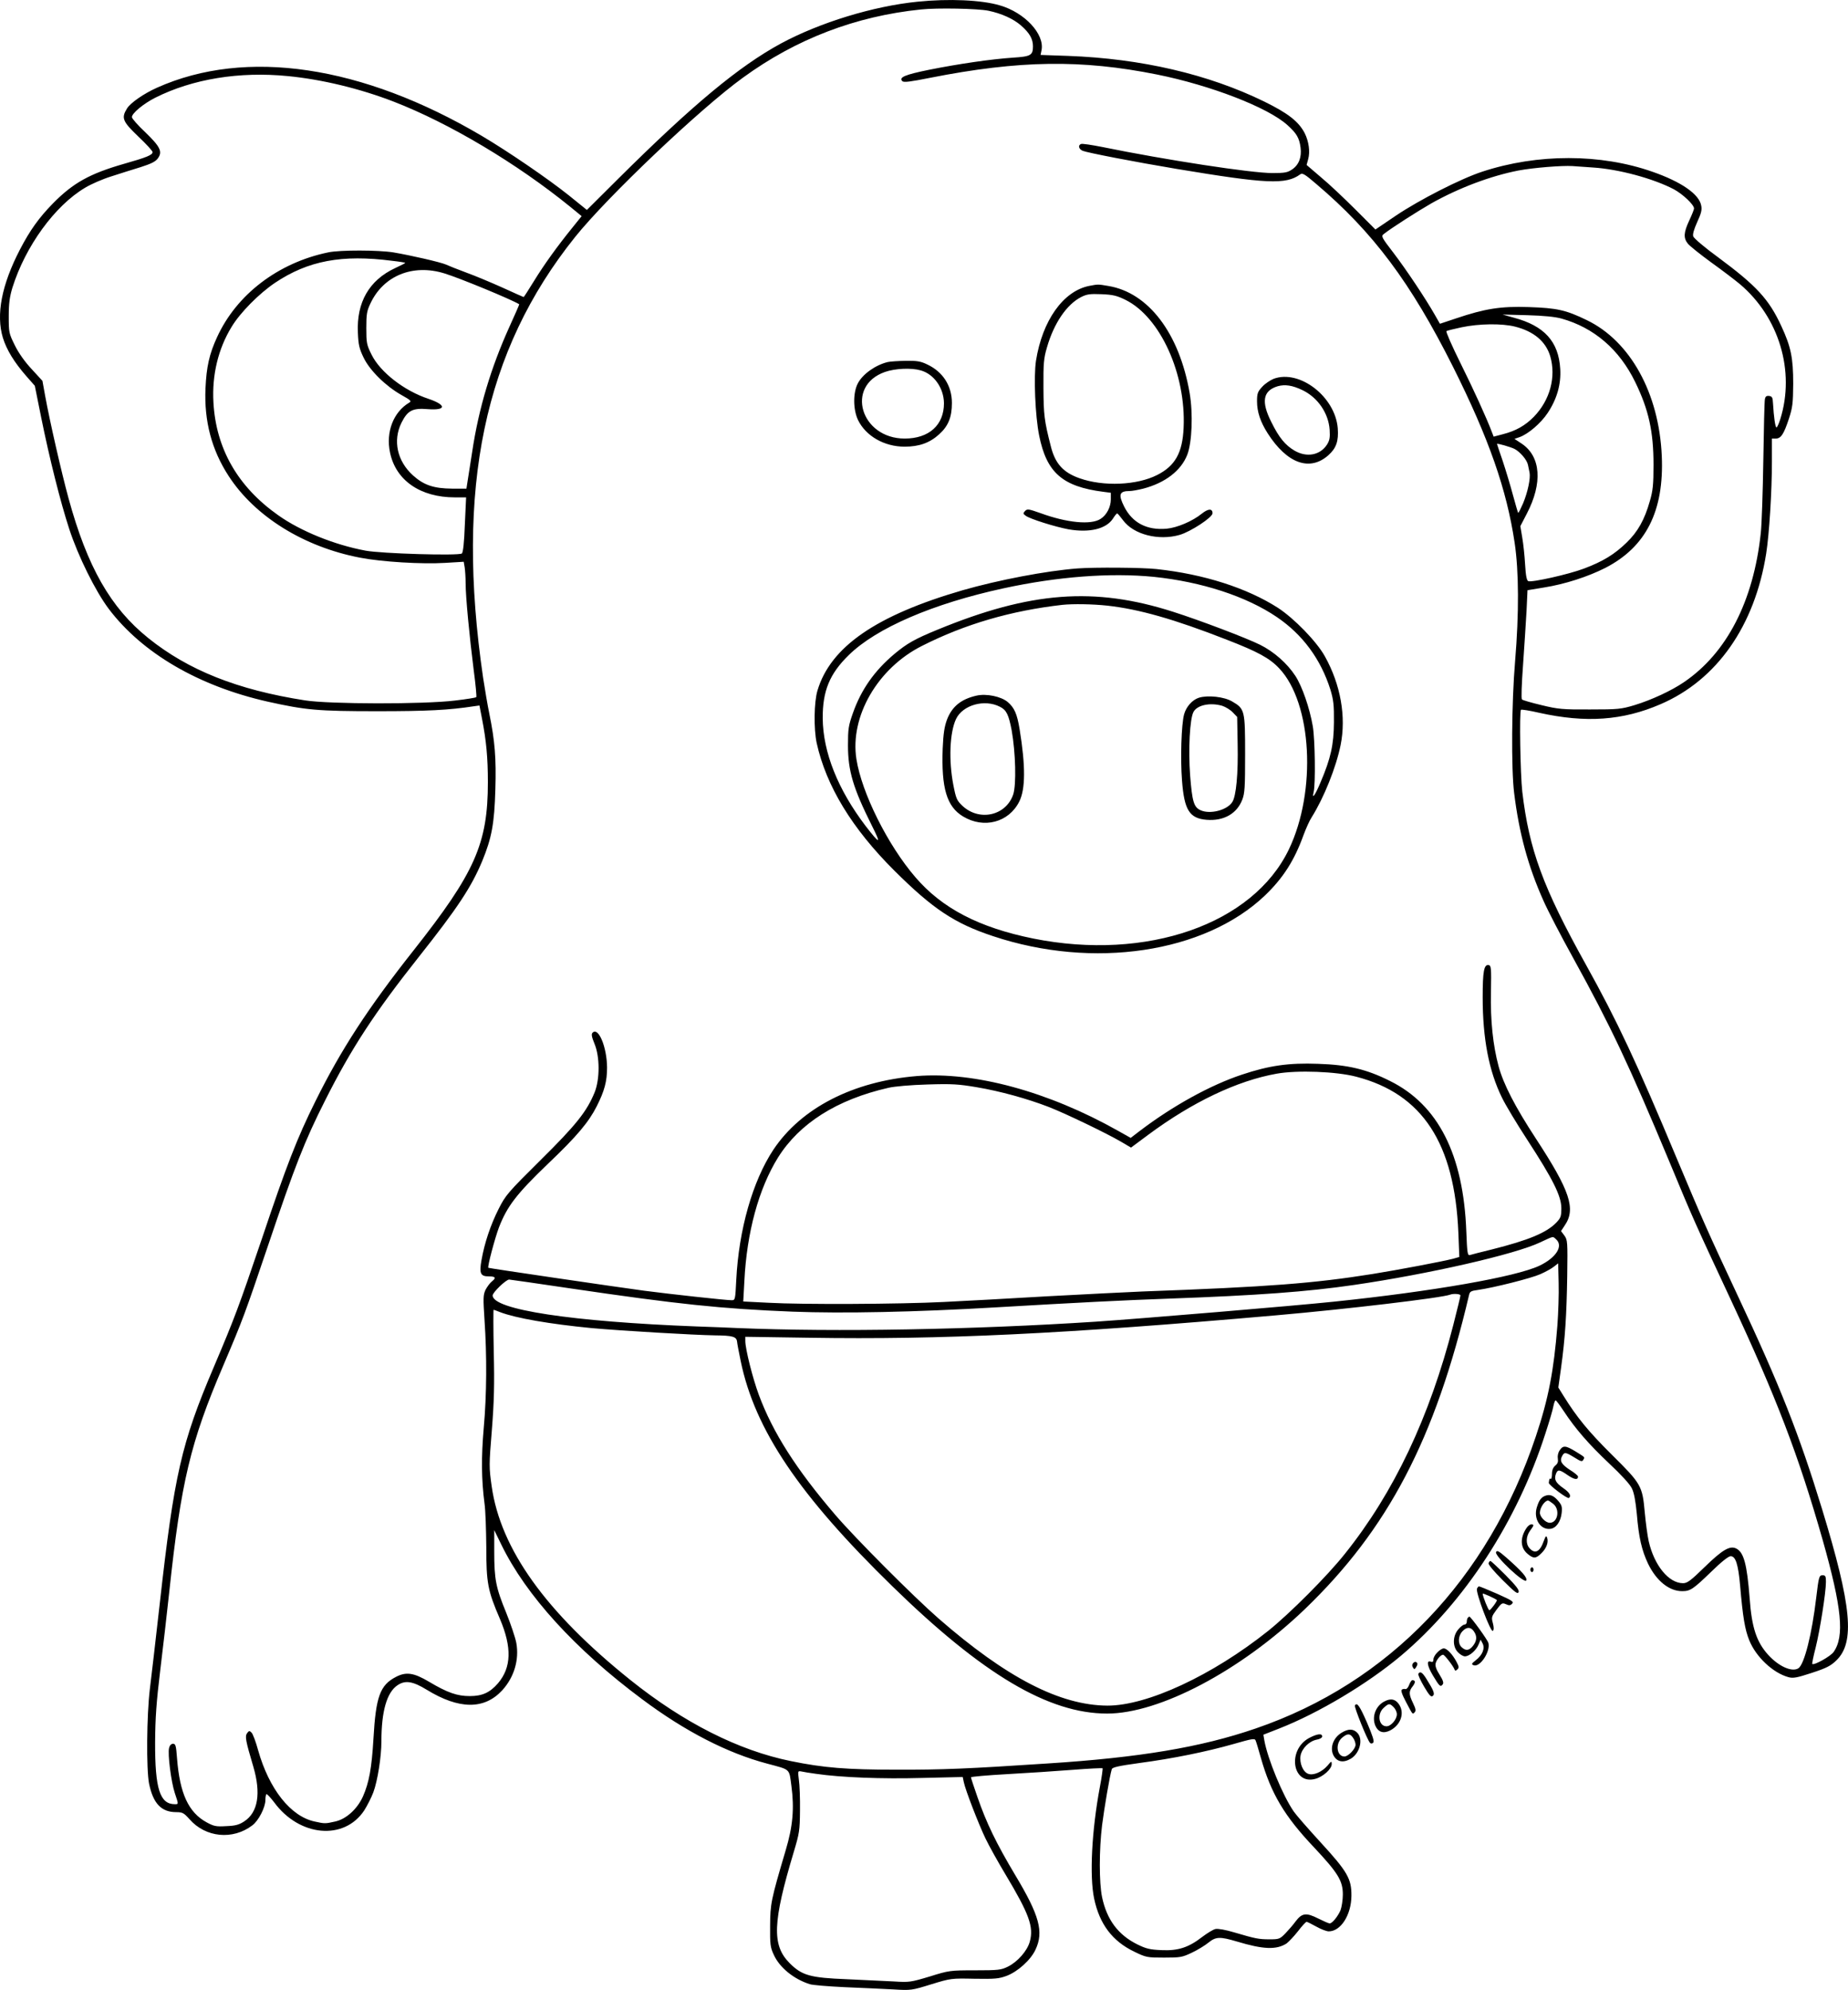 <?xml version="1.0" encoding="UTF-8"?>
<svg xmlns="http://www.w3.org/2000/svg" version="1.0" viewBox="0 0 1162.89 1251.7" preserveAspectRatio="xMidYMid meet">
  <g transform="translate(-379.993,1754.857) scale(0.1,-0.1)" fill="#000000" stroke="none">
    <path d="M9575 17538 c-280 -28 -616 -131 -861 -263 -265 -144 -556 -386 -1025 -852 l-196 -195 -114 92 c-130 104 -382 276 -546 373 -753 445 -1486 554 -2045 304 -83 -37 -168 -96 -189 -131 -37 -60 -28 -81 71 -176 50 -47 90 -91 90 -98 0 -18 -35 -33 -180 -74 -216 -62 -320 -120 -447 -249 -88 -90 -144 -168 -207 -289 -116 -223 -152 -411 -108 -556 24 -77 71 -154 149 -243 l52 -59 40 -199 c52 -257 121 -532 177 -703 56 -171 164 -389 248 -501 211 -279 566 -486 1001 -584 239 -53 313 -60 690 -60 315 0 449 7 606 31 l36 5 16 -83 c27 -138 37 -245 37 -399 0 -387 -81 -569 -468 -1059 -287 -363 -457 -625 -617 -948 -115 -231 -182 -403 -338 -868 -144 -424 -169 -492 -302 -805 -204 -479 -249 -676 -340 -1489 -25 -223 -53 -463 -62 -535 -20 -165 -23 -504 -5 -596 26 -125 77 -179 171 -179 39 0 48 -5 83 -44 101 -116 273 -133 396 -39 39 29 82 113 82 159 0 17 3 33 6 37 4 3 25 -20 49 -51 159 -217 441 -242 567 -51 19 30 45 81 57 113 27 72 51 225 51 321 0 189 34 308 101 353 48 33 96 26 184 -28 204 -125 362 -126 475 -4 75 82 108 192 89 298 -6 33 -35 119 -64 191 -65 158 -75 210 -75 384 l0 135 45 -92 c154 -317 465 -659 886 -972 270 -202 537 -339 787 -405 149 -40 137 -29 152 -140 19 -142 9 -255 -36 -405 -93 -314 -97 -336 -98 -475 -1 -116 1 -135 23 -182 36 -80 125 -153 226 -185 16 -6 116 -14 220 -19 105 -4 242 -11 305 -14 113 -7 117 -6 240 32 124 38 127 38 272 35 128 -2 153 0 202 18 71 27 152 100 182 165 53 112 25 215 -127 468 -120 201 -182 329 -238 491 -23 65 -41 121 -41 125 0 4 102 13 228 20 125 7 310 19 411 27 101 8 186 12 189 10 2 -3 -5 -56 -17 -118 -51 -272 -66 -560 -36 -702 34 -161 115 -268 253 -334 74 -36 81 -37 187 -37 103 0 114 2 175 31 36 17 82 45 104 63 47 38 72 39 180 7 166 -50 248 -53 312 -12 13 10 46 44 71 76 25 33 50 60 55 60 4 0 32 -14 61 -30 30 -17 65 -30 78 -30 76 0 142 103 143 224 1 107 -26 153 -195 337 -77 84 -153 171 -168 193 -69 100 -164 330 -185 447 l-6 36 97 38 c251 98 561 284 769 459 400 337 731 845 908 1396 25 76 48 154 51 174 4 20 10 36 14 36 4 0 26 -30 50 -66 75 -114 158 -209 286 -330 77 -72 132 -132 144 -158 14 -28 23 -80 31 -161 12 -147 31 -229 71 -313 52 -107 132 -172 214 -172 51 0 68 11 182 121 63 62 110 99 123 99 32 0 48 -51 60 -186 17 -197 30 -275 57 -342 42 -105 149 -206 247 -233 29 -8 53 -4 147 27 92 30 119 44 154 78 119 114 97 342 -89 951 -145 473 -265 778 -534 1350 -192 410 -219 472 -382 860 -251 600 -374 863 -570 1215 -271 487 -358 724 -401 1090 -12 106 -19 503 -8 514 3 3 55 -5 115 -19 293 -65 525 -49 763 54 354 152 593 492 665 948 19 122 36 385 36 581 l0 142 24 0 c33 0 51 28 83 125 23 71 26 96 27 220 0 162 -14 232 -75 363 -78 169 -156 253 -396 431 -84 61 -155 121 -158 133 -5 13 5 45 25 90 25 54 31 77 25 104 -13 71 -125 149 -306 212 -327 115 -724 115 -1071 1 -135 -44 -394 -176 -543 -276 l-130 -88 -125 125 c-69 69 -166 161 -217 203 l-91 78 10 37 c13 46 4 111 -22 163 -38 73 -104 125 -255 199 -352 172 -774 270 -1233 287 l-174 6 6 30 c20 101 -106 237 -263 282 -115 34 -320 43 -516 23z m445 -57 c82 -17 157 -51 204 -92 55 -48 76 -85 76 -132 0 -56 -14 -64 -125 -71 -135 -9 -342 -39 -527 -76 -153 -31 -194 -48 -170 -72 9 -9 49 -4 174 21 564 111 954 116 1428 21 338 -68 698 -207 821 -318 58 -52 75 -81 83 -142 8 -60 -11 -109 -53 -137 -29 -20 -47 -23 -125 -23 -132 0 -668 82 -1070 164 -66 13 -125 22 -133 19 -21 -8 -15 -32 10 -43 29 -12 328 -70 592 -114 565 -94 687 -100 777 -34 14 10 29 1 100 -60 359 -304 596 -622 862 -1152 225 -450 337 -770 387 -1105 27 -179 28 -446 3 -745 -22 -259 -25 -678 -6 -830 31 -252 88 -462 184 -676 27 -62 113 -227 190 -366 232 -421 349 -668 603 -1277 147 -355 163 -390 384 -863 292 -626 428 -982 581 -1518 120 -425 138 -605 68 -703 -19 -27 -123 -85 -134 -75 -2 3 7 48 21 102 27 108 65 347 65 414 0 35 -3 42 -20 42 -23 0 -25 -7 -41 -140 -27 -230 -75 -420 -112 -445 -40 -26 -124 11 -191 85 -73 81 -103 172 -116 355 -17 217 -37 291 -86 314 -40 18 -86 -9 -199 -119 -86 -84 -108 -100 -134 -100 -90 0 -181 111 -216 263 -8 35 -19 117 -25 182 -15 168 -22 180 -208 364 -146 145 -220 235 -303 369 l-33 53 17 122 c26 188 35 332 39 579 3 217 2 227 -18 255 l-21 28 23 35 c72 104 34 218 -182 548 -130 199 -203 340 -234 454 -35 130 -52 287 -48 468 3 150 1 165 -14 168 -30 6 -38 -40 -38 -203 0 -259 39 -463 121 -630 21 -44 93 -164 159 -265 162 -249 214 -353 215 -430 0 -52 -4 -62 -30 -90 -62 -65 -174 -112 -409 -171 -66 -16 -128 -32 -137 -35 -14 -4 -17 14 -22 148 -18 484 -177 797 -480 947 -147 74 -266 102 -452 108 -186 7 -309 -11 -480 -68 -199 -66 -434 -196 -640 -352 l-60 -46 -80 45 c-439 247 -904 373 -1266 344 -401 -33 -728 -201 -903 -464 -130 -197 -217 -502 -233 -818 -6 -125 -7 -128 -29 -128 -37 0 -392 39 -552 60 -171 23 -976 141 -979 144 -7 6 41 186 67 255 52 133 110 209 308 399 183 174 257 263 307 362 49 97 65 157 65 244 -1 128 -54 256 -91 219 -9 -9 -6 -26 12 -70 34 -81 34 -222 1 -305 -49 -120 -115 -204 -342 -428 -205 -203 -219 -220 -262 -305 -51 -101 -89 -214 -108 -322 -15 -84 -7 -103 45 -103 43 0 49 -9 21 -31 -13 -10 -31 -35 -41 -54 -15 -33 -15 -52 -6 -192 15 -221 14 -465 -5 -676 -16 -183 -15 -325 5 -477 6 -41 10 -163 11 -271 0 -227 9 -276 86 -454 76 -179 72 -305 -12 -404 -51 -59 -99 -81 -178 -81 -79 0 -140 21 -256 90 -96 57 -144 64 -208 31 -101 -52 -127 -125 -142 -388 -11 -187 -28 -278 -66 -364 -36 -80 -106 -143 -175 -158 -62 -14 -66 -14 -129 0 -151 32 -287 204 -356 449 -14 52 -33 102 -41 110 -13 13 -16 13 -28 -3 -15 -20 -9 -49 39 -211 49 -167 30 -287 -57 -344 -32 -21 -55 -28 -113 -30 -64 -4 -78 -1 -124 24 -114 62 -169 182 -186 402 -6 80 -9 92 -25 92 -12 0 -21 -10 -25 -26 -10 -38 13 -215 36 -284 24 -72 24 -70 0 -70 -94 0 -125 97 -124 390 1 152 8 252 32 450 17 140 43 363 57 495 74 693 133 941 339 1422 126 296 135 321 283 758 168 498 230 657 358 910 164 327 314 556 590 904 244 308 331 439 400 605 59 143 76 235 82 449 6 197 -3 305 -38 477 -11 52 -28 154 -39 225 -175 1195 5 2057 579 2773 203 253 786 807 1056 1002 335 244 710 387 1120 429 102 11 357 6 425 -8z m-4409 -411 c216 -21 455 -79 667 -161 351 -136 775 -389 1110 -661 l72 -59 -58 -72 c-94 -116 -178 -232 -243 -338 -34 -55 -62 -99 -64 -99 -1 0 -60 26 -132 59 -71 32 -174 75 -229 95 -54 20 -112 43 -129 51 -32 14 -217 57 -330 76 -93 15 -335 16 -410 0 -314 -65 -576 -264 -699 -533 -49 -106 -67 -187 -73 -323 -9 -205 39 -387 146 -551 165 -254 472 -445 825 -513 138 -27 392 -42 538 -33 l116 7 6 -35 c3 -19 6 -65 6 -101 0 -83 24 -334 51 -547 12 -89 19 -165 16 -169 -4 -3 -64 -13 -134 -21 -196 -24 -789 -23 -943 1 -425 66 -736 190 -987 392 -237 190 -384 448 -502 880 -43 157 -118 484 -147 644 l-17 94 -68 74 c-43 46 -82 101 -106 150 -37 75 -38 80 -38 183 0 81 6 122 23 179 82 261 267 516 458 629 38 23 112 55 164 71 52 17 135 43 184 58 66 21 95 35 109 55 31 42 16 73 -78 164 -47 44 -85 87 -85 96 0 24 72 84 147 122 235 118 529 166 834 136z m8212 -575 c161 -10 380 -69 510 -137 57 -31 127 -97 127 -121 0 -6 -14 -41 -30 -75 -35 -75 -38 -110 -9 -146 11 -14 77 -67 147 -118 70 -50 151 -112 181 -137 246 -208 348 -547 254 -848 -9 -29 -20 -53 -24 -53 -8 0 -17 66 -22 150 -2 38 -5 45 -24 48 -17 2 -24 -3 -27 -20 -3 -13 -7 -185 -10 -383 -3 -198 -10 -405 -16 -460 -46 -429 -214 -754 -483 -937 -79 -54 -204 -112 -312 -145 -84 -25 -102 -27 -280 -27 -172 -1 -201 2 -304 27 -63 15 -119 31 -124 36 -5 5 -2 95 7 217 8 115 18 268 22 340 l6 130 103 17 c133 21 277 68 386 123 257 132 371 358 356 704 -17 395 -198 723 -472 855 -132 64 -187 76 -365 82 -177 6 -276 -10 -457 -71 l-102 -34 -32 56 c-58 102 -180 285 -261 391 -74 96 -78 104 -61 117 46 37 217 146 301 194 175 98 373 172 547 206 96 18 274 32 340 28 22 -2 80 -6 128 -9z m-7555 -587 c45 -5 82 -11 82 -13 0 -2 -29 -17 -64 -33 -163 -76 -243 -215 -234 -406 3 -77 9 -101 36 -157 39 -81 139 -179 238 -235 59 -33 65 -39 49 -48 -99 -59 -148 -184 -121 -313 36 -176 191 -283 408 -283 l71 0 -8 -172 c-4 -111 -11 -176 -19 -181 -22 -15 -504 -1 -606 18 -194 36 -408 122 -550 223 -254 179 -391 419 -407 709 -10 172 30 338 114 475 54 90 173 210 274 278 208 139 421 179 737 138z m328 -79 c98 -30 417 -162 471 -194 2 -1 -26 -64 -61 -141 -116 -256 -194 -514 -235 -789 -12 -77 -25 -160 -29 -185 l-7 -45 -90 0 c-116 1 -178 22 -246 83 -100 90 -128 219 -73 331 39 78 70 94 166 86 117 -9 119 26 4 65 -152 50 -304 168 -358 278 -31 62 -33 74 -33 167 0 87 3 107 26 155 82 175 267 250 465 189z m7029 -284 c205 -57 365 -194 465 -400 85 -174 115 -312 115 -520 0 -125 -4 -163 -23 -228 -33 -117 -76 -194 -147 -262 -75 -73 -148 -118 -268 -163 -95 -36 -327 -88 -350 -79 -10 4 -16 35 -20 104 -3 54 -11 130 -18 170 l-12 72 41 79 c100 192 88 358 -31 439 l-47 31 32 11 c54 19 134 87 177 152 58 87 85 180 79 277 -10 172 -100 271 -291 322 l-72 20 155 -4 c103 -3 175 -10 215 -21z m-291 -51 c118 -30 193 -93 221 -186 38 -130 -1 -276 -103 -381 -54 -55 -113 -89 -196 -110 l-57 -15 -10 26 c-35 93 -117 272 -200 439 -53 107 -92 196 -87 199 5 3 48 14 96 24 109 23 254 25 336 4z m-4 -769 c35 -18 79 -69 85 -101 3 -13 7 -35 10 -48 7 -35 -11 -122 -41 -194 -15 -34 -28 -61 -31 -59 -2 3 -17 54 -33 113 -16 60 -45 156 -64 213 -20 58 -36 106 -36 107 0 6 86 -19 110 -31z m-996 -3949 c417 -108 620 -419 643 -983 l6 -151 -39 -11 c-65 -17 -345 -70 -507 -96 -370 -59 -651 -81 -1447 -110 -91 -4 -358 -17 -595 -30 -236 -14 -531 -30 -655 -36 -278 -14 -891 -17 -1104 -5 l-159 8 7 128 c15 306 90 582 212 778 135 215 370 364 694 438 37 9 142 18 245 21 157 5 197 2 310 -17 149 -25 319 -72 456 -125 105 -41 361 -164 455 -219 l61 -36 109 81 c278 206 560 340 808 384 129 23 375 14 500 -19z m1258 -1023 c47 -42 0 -116 -105 -166 -149 -70 -668 -161 -1292 -226 -248 -26 -1206 -106 -1500 -126 -769 -50 -1637 -66 -2255 -40 -58 3 -172 7 -255 10 -788 30 -1285 106 -1285 195 0 19 84 100 104 100 6 0 178 -25 381 -55 679 -100 953 -129 1404 -147 315 -12 767 -3 1276 27 512 30 808 45 1090 55 556 20 870 43 1165 86 467 68 1013 192 1172 268 88 41 78 39 100 19z m8 -543 c-22 -281 -56 -459 -135 -695 -301 -901 -925 -1552 -1764 -1839 -343 -118 -731 -183 -1311 -220 -498 -33 -665 -40 -950 -39 -311 0 -458 12 -663 54 -330 67 -674 241 -1010 510 -533 427 -817 824 -873 1218 -17 119 -17 135 1 354 14 178 17 289 12 493 -3 145 -3 264 -1 264 2 0 21 -7 41 -15 99 -38 315 -75 573 -100 186 -17 648 -44 779 -46 111 -1 135 -8 139 -39 1 -14 12 -69 23 -123 89 -431 367 -844 955 -1417 569 -555 983 -800 1351 -800 329 0 839 269 1242 655 525 504 822 1071 1035 1977 5 23 12 27 58 33 98 14 333 73 391 99 32 14 70 35 85 47 l27 21 3 -124 c2 -67 -2 -188 -8 -268z m-610 190 c0 -5 -20 -89 -45 -186 -149 -580 -373 -1053 -682 -1439 -111 -140 -347 -376 -483 -485 -351 -280 -762 -471 -1012 -470 -298 2 -634 175 -1063 549 -158 138 -525 506 -649 651 -246 287 -393 518 -481 755 -38 102 -85 288 -85 338 l0 27 403 -6 c835 -13 1592 23 2937 141 446 39 1044 110 1095 130 21 8 65 5 65 -5z m-1256 -2908 c64 -225 148 -367 336 -565 150 -160 180 -209 180 -295 0 -34 -7 -79 -15 -100 -17 -39 -52 -82 -68 -82 -6 0 -38 14 -72 31 -75 38 -102 35 -142 -18 -15 -21 -44 -54 -64 -75 -35 -36 -40 -38 -100 -38 -69 0 -88 4 -224 44 -53 16 -100 24 -116 21 -15 -3 -52 -26 -84 -50 -85 -66 -151 -88 -256 -83 -73 3 -97 9 -152 36 -121 60 -192 155 -222 297 -19 91 -19 297 0 453 14 109 48 310 61 352 3 12 43 21 174 39 211 28 422 71 594 120 115 33 132 36 137 22 4 -9 19 -58 33 -109z m-2799 -101 c158 -23 415 -33 667 -26 l256 6 7 -33 c10 -49 92 -261 136 -353 21 -44 77 -145 125 -225 151 -252 180 -332 154 -425 -16 -58 -77 -127 -138 -157 -43 -21 -60 -23 -207 -23 -157 0 -163 -1 -285 -39 -120 -36 -129 -37 -225 -31 -55 3 -188 9 -295 14 -233 9 -284 24 -361 101 -113 113 -107 258 26 700 35 117 38 134 39 260 1 74 -2 161 -7 193 -7 56 -7 57 15 53 13 -3 55 -10 93 -15z M10653 15750 c-163 -33 -294 -218 -334 -471 -15 -99 -5 -346 20 -470 47 -234 147 -321 404 -354 l47 -6 0 -42 c0 -47 -26 -98 -64 -122 -60 -40 -213 -25 -379 36 -74 26 -83 28 -97 13 -13 -14 -13 -17 5 -30 27 -20 187 -70 269 -85 133 -23 237 3 279 67 12 19 24 34 27 33 3 0 19 -19 37 -43 66 -90 224 -130 356 -92 69 20 207 110 207 136 0 31 -27 30 -67 -2 -59 -48 -156 -89 -222 -95 -123 -11 -215 36 -267 139 -38 76 -31 98 35 98 15 0 53 7 85 15 138 36 238 113 277 213 30 77 37 259 15 388 -65 377 -260 633 -513 674 -65 11 -62 11 -120 0z m230 -88 c218 -108 381 -466 365 -805 -7 -156 -53 -239 -166 -296 -127 -65 -338 -74 -488 -21 -103 36 -154 92 -181 199 -42 164 -46 199 -47 371 -1 153 2 185 22 253 44 153 124 270 215 317 36 18 55 21 128 18 73 -3 97 -9 152 -36z M9385 15271 c-77 -19 -157 -76 -187 -134 -31 -59 -30 -164 1 -230 49 -101 165 -168 293 -168 91 0 157 23 217 77 58 52 81 108 81 198 0 108 -57 196 -155 242 -41 20 -65 24 -135 23 -47 -1 -98 -4 -115 -8z m208 -52 c84 -23 146 -111 147 -207 0 -137 -94 -222 -247 -222 -277 0 -376 331 -124 419 63 22 165 27 224 10z M11815 15166 c-22 -9 -55 -31 -72 -50 -29 -31 -33 -43 -33 -91 0 -67 21 -130 67 -202 122 -191 266 -242 383 -137 49 44 64 89 58 169 -16 198 -240 371 -403 311z m182 -72 c95 -46 163 -144 170 -249 3 -48 0 -66 -16 -92 -43 -68 -128 -84 -205 -39 -58 34 -98 82 -146 180 -65 128 -53 197 40 225 46 13 93 6 157 -25z M10580 13973 c-197 -15 -499 -73 -722 -137 -545 -158 -832 -356 -914 -631 -22 -73 -24 -241 -5 -330 60 -271 222 -537 488 -802 243 -242 380 -333 622 -413 630 -210 1330 -106 1710 255 115 110 186 221 244 382 15 40 37 90 51 111 77 123 153 312 182 454 36 178 0 381 -99 558 -52 94 -194 239 -295 305 -195 125 -466 212 -764 244 -89 10 -391 12 -498 4z m481 -53 c300 -31 581 -122 774 -253 162 -110 276 -264 337 -457 19 -64 23 -95 22 -205 -1 -141 -20 -227 -85 -379 -33 -79 -55 -110 -43 -61 13 49 9 334 -5 415 -20 116 -67 251 -109 316 -52 80 -135 153 -223 197 -92 45 -377 153 -546 207 -496 159 -899 128 -1483 -112 -144 -59 -193 -87 -272 -153 -125 -105 -209 -224 -261 -372 -28 -79 -31 -100 -31 -203 0 -161 33 -270 150 -504 61 -121 52 -121 -39 -3 -175 230 -268 464 -270 677 -1 172 43 280 164 398 173 170 530 324 974 420 341 74 673 99 946 72z m-293 -181 c199 -22 421 -85 751 -214 196 -76 270 -116 331 -181 206 -218 236 -771 61 -1137 -226 -472 -895 -705 -1609 -562 -341 69 -574 190 -742 386 -174 202 -338 531 -371 743 -42 268 134 572 413 712 271 137 559 221 883 258 67 7 191 5 283 -5z M9945 13173 c-97 -22 -154 -68 -186 -151 -16 -44 -23 -87 -27 -182 -9 -248 25 -365 128 -427 131 -79 288 -38 354 94 39 78 40 222 2 455 -16 97 -33 135 -75 171 -42 35 -134 54 -196 40z m147 -70 c41 -20 55 -49 74 -148 25 -141 30 -341 10 -403 -45 -134 -212 -172 -319 -73 -36 34 -41 45 -58 132 -30 155 -23 330 17 415 42 88 179 127 276 77z M11345 13160 c-42 -13 -81 -57 -94 -105 -17 -63 -24 -277 -13 -417 14 -185 47 -237 154 -246 108 -9 191 38 225 126 16 41 18 79 18 287 0 275 -2 285 -81 331 -50 30 -153 41 -209 24z m146 -51 c21 -7 51 -25 66 -41 l28 -29 3 -169 c4 -187 -9 -330 -34 -367 -33 -51 -140 -78 -199 -51 -43 19 -53 55 -66 219 -12 164 -2 356 21 399 23 44 105 61 181 39z M13614 8425 c-10 -15 -14 -36 -11 -52 3 -19 -1 -31 -16 -43 -14 -12 -21 -29 -21 -53 0 -20 -4 -33 -8 -31 -7 5 -9 1 -12 -25 -1 -13 116 -101 126 -95 18 12 5 35 -36 63 -47 33 -58 54 -45 89 11 29 22 28 75 -9 41 -28 64 -31 64 -8 0 5 -22 24 -50 41 -55 36 -67 57 -50 88 14 26 21 25 77 -9 41 -26 49 -28 56 -15 10 18 14 14 -49 53 -62 38 -79 39 -100 6z M13524 8140 c-26 -10 -39 -27 -53 -72 -23 -72 22 -144 85 -136 36 4 65 45 71 100 4 37 1 49 -21 75 -29 34 -52 44 -82 33z m50 -51 c44 -35 29 -119 -22 -119 -26 0 -62 37 -62 63 0 32 30 76 51 77 4 0 18 -9 33 -21z M13405 7936 c-41 -62 -38 -123 7 -161 38 -32 53 -31 88 4 32 31 46 71 35 98 -5 14 -9 10 -20 -20 -24 -69 -55 -86 -90 -47 -25 27 -23 74 3 110 26 35 27 40 7 40 -8 0 -22 -11 -30 -24z M13214 7785 c-9 -24 177 -199 190 -178 9 17 -27 58 -126 145 -47 41 -59 47 -64 33z M13167 7716 c-3 -8 33 -51 88 -106 78 -77 95 -91 101 -76 5 13 -15 39 -82 107 -49 49 -92 89 -95 89 -4 0 -9 -6 -12 -14z M13430 7675 c0 -8 5 -15 10 -15 6 0 10 7 10 15 0 8 -4 15 -10 15 -5 0 -10 -7 -10 -15z M13094 7555 c-9 -22 87 -278 100 -265 7 7 7 22 0 49 -10 36 -8 42 23 84 32 43 36 45 59 35 20 -9 28 -9 39 3 13 12 1 20 -93 62 -59 26 -111 47 -115 47 -4 0 -10 -7 -13 -15z m125 -71 c5 -4 -39 -64 -47 -64 -7 0 -42 88 -42 104 0 5 77 -29 89 -40z M13037 7373 c-4 -3 -7 -15 -7 -25 0 -10 -6 -18 -14 -18 -8 0 -26 -14 -40 -31 -36 -42 -36 -110 -1 -144 13 -14 33 -25 43 -25 28 0 71 37 86 74 l13 31 12 -23 c17 -31 0 -74 -43 -107 -27 -21 -28 -25 -13 -31 40 -15 107 86 93 140 -5 20 -111 166 -120 166 -1 0 -6 -3 -9 -7z m37 -85 c22 -31 20 -60 -5 -92 -24 -30 -45 -33 -71 -9 -25 22 -23 71 4 100 27 29 52 29 72 1z M12845 7155 c-14 -13 -25 -33 -25 -44 0 -14 -5 -19 -15 -15 -30 12 -25 -24 11 -85 42 -70 48 -76 62 -58 8 9 3 26 -19 61 -21 33 -29 56 -25 72 6 24 32 54 47 54 9 0 64 -71 72 -93 3 -9 8 -9 18 1 11 10 10 18 -6 48 -25 47 -60 84 -80 84 -9 0 -27 -11 -40 -25z M12692 7087 c-7 -8 -7 -18 -1 -27 8 -13 10 -13 19 0 12 19 12 27 1 34 -5 3 -13 0 -19 -7z M12725 7020 c-3 -5 13 -41 36 -80 33 -56 44 -68 55 -59 15 12 6 34 -43 112 -24 37 -37 45 -48 27z M12667 6950 c-6 -17 -17 -28 -23 -26 -6 2 -16 1 -22 -3 -8 -5 -1 -28 25 -77 44 -84 41 -80 55 -66 9 9 7 22 -10 57 -27 56 -28 75 -2 107 18 24 18 38 -3 38 -5 0 -14 -14 -20 -30z M12509 6845 c-53 -29 -77 -95 -55 -150 18 -42 51 -53 94 -31 70 36 94 116 51 170 -23 29 -51 32 -90 11z m61 -35 c11 -11 20 -31 20 -44 0 -33 -37 -76 -65 -76 -49 0 -61 76 -19 115 33 30 38 31 64 5z M12326 6821 c-6 -9 78 -218 95 -235 6 -6 13 -6 20 1 8 8 -3 42 -38 124 -47 108 -64 132 -77 110z M12243 6650 c-54 -32 -76 -96 -52 -143 22 -41 61 -49 109 -21 58 35 80 124 40 164 -25 25 -56 25 -97 0z m71 -32 c9 -12 16 -32 16 -44 0 -26 -46 -74 -70 -74 -48 0 -59 79 -16 117 34 29 51 29 70 1z M12039 6617 c-140 -74 -108 -297 37 -258 49 13 104 62 104 93 0 21 -2 20 -27 -10 -35 -40 -89 -63 -121 -51 -33 12 -56 68 -48 115 9 46 55 91 102 100 19 3 34 12 34 20 0 21 -31 17 -81 -9z"></path>
  </g>
</svg>
